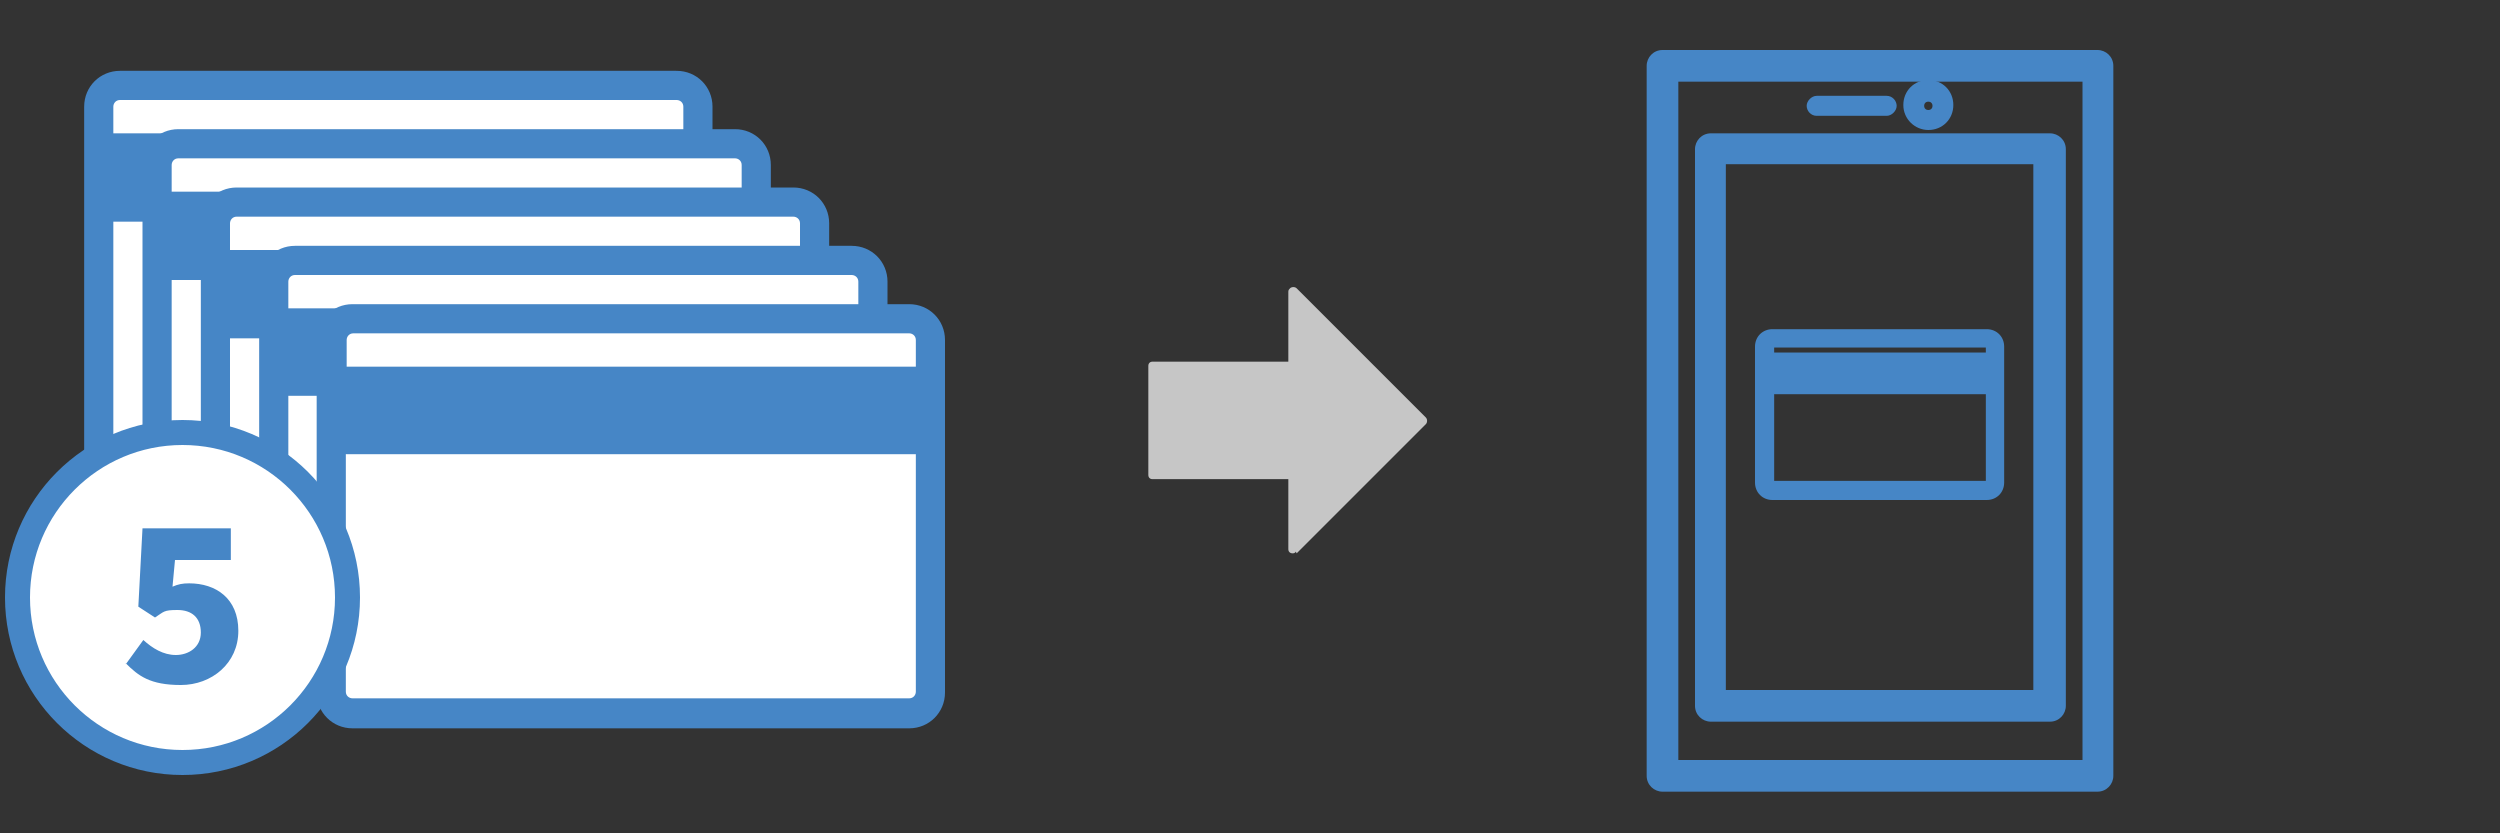 <?xml version="1.0" encoding="UTF-8"?>
<svg id="_レイヤー_1" data-name="レイヤー_1" xmlns="http://www.w3.org/2000/svg" width="300" height="100" version="1.1" viewBox="0 0 300 100">
  <rect x="0" y="0" width="300" height="100" fill="#333333" stroke="none"/>
  <!-- Generator: Adobe Illustrator 29.0.0, SVG Export Plug-In . SVG Version: 2.1.0 Build 186)  -->
  <defs>
    <style>
      .st0 {
        stroke: #4686c6;
        stroke-miterlimit: 10;
        stroke-width: 3px;
      }

      .st0, .st1 {
        fill: #fff;
      }

      .st2 {
        fill: #c6c6c6;
      }

      .st3 {
        fill: #4686c6;
      }
    </style>
  </defs>
  <path id="_パス_295" data-name="パス_295" class="st2" d="M155.6,66.4l15.5-15.5c.2-.2.2-.6,0-.8h0s-15.5-15.5-15.5-15.5c-.2-.2-.6-.2-.8,0-.1.1-.2.2-.2.4v8.4h-16.3c-.3,0-.5.2-.5.5v13.1c0,.3.2.5.5.5h16.3v8.4c0,.3.2.5.5.5.1,0,.3,0,.4-.2"/>
  <g>
    <g>
      <g>
        <path class="st3" d="M226.4,13.9h-8.4c-.7,0-1.2-.6-1.2-1.2s.6-1.2,1.2-1.2h8.4c.7,0,1.2.6,1.2,1.2s-.6,1.2-1.2,1.2Z"/>
        <path class="st3" d="M231.4,15.6c-1.6,0-3-1.3-3-3s1.3-3,3-3,3,1.3,3,3-1.3,3-3,3ZM231.4,12.2c-.3,0-.5.2-.5.5s.2.5.5.5.5-.2.5-.5-.2-.5-.5-.5Z"/>
      </g>
      <path class="st3" d="M246,86.6h-40.7c-1,0-1.9-.8-1.9-1.9V17.9c0-1,.8-1.9,1.9-1.9h40.7c1,0,1.9.8,1.9,1.9v66.8c0,1-.8,1.9-1.9,1.9ZM207.1,82.8h36.9V19.7h-36.9v63.1Z"/>
      <path class="st3" d="M251.7,95h-52.2c-1,0-1.9-.8-1.9-1.9V7.9c0-1,.8-1.9,1.9-1.9h52.2c1,0,1.9.8,1.9,1.9v85.2c0,1-.8,1.9-1.9,1.9ZM201.4,91.2h48.5V9.8h-48.5v81.5Z"/>
    </g>
    <path class="st3" d="M238.4,39.5h-25.7c-1.2,0-2.1.9-2.1,2.1v16.3c0,1.2.9,2.1,2.1,2.1h25.7c1.2,0,2.1-.9,2.1-2.1v-16.3c0-1.2-.9-2.1-2.1-2.1ZM238.3,47.3v10.4h-25.4v-10.4h25.4ZM212.9,42.3v-.6h25.4v.6h-25.4Z"/>
  </g>
  <g>
    <g>
      <g>
        <rect class="st1" x="12.8" y="10.6" width="69.9" height="46.6"/>
        <path class="st3" d="M81.1,8.5H14.4c-2.4,0-4.3,1.9-4.3,4.3v42.3c0,2.4,1.9,4.3,4.3,4.3h66.8c2.4,0,4.3-1.9,4.3-4.3V12.8c0-2.4-1.9-4.3-4.3-4.3ZM13.6,26.6h68.3v28.5c0,.4-.3.8-.8.8H14.4c-.4,0-.8-.3-.8-.8v-28.5ZM14.4,12h66.8c.4,0,.8.3.8.8v3.2H13.6v-3.2c0-.4.3-.8.8-.8Z"/>
      </g>
      <g>
        <rect class="st1" x="19.8" y="17.6" width="69.9" height="46.6"/>
        <path class="st3" d="M88.1,15.5H21.4c-2.4,0-4.3,1.9-4.3,4.3v42.3c0,2.4,1.9,4.3,4.3,4.3h66.8c2.4,0,4.3-1.9,4.3-4.3V19.8c0-2.4-1.9-4.3-4.3-4.3ZM20.6,33.6h68.3v28.5c0,.4-.3.8-.8.8H21.4c-.4,0-.8-.3-.8-.8v-28.5ZM21.4,19h66.8c.4,0,.8.3.8.8v3.2H20.6v-3.2c0-.4.3-.8.8-.8Z"/>
      </g>
      <g>
        <rect class="st1" x="26.8" y="24.6" width="69.9" height="46.6"/>
        <path class="st3" d="M95.1,22.5H28.4c-2.4,0-4.3,1.9-4.3,4.3v42.3c0,2.4,1.9,4.3,4.3,4.3h66.8c2.4,0,4.3-1.9,4.3-4.3V26.8c0-2.4-1.9-4.3-4.3-4.3ZM27.6,40.6h68.3v28.5c0,.4-.3.8-.8.8H28.4c-.4,0-.8-.3-.8-.8v-28.5ZM28.4,26h66.8c.4,0,.8.3.8.8v3.2H27.6v-3.2c0-.4.3-.8.8-.8Z"/>
      </g>
      <g>
        <rect class="st1" x="33.8" y="31.6" width="69.9" height="46.6"/>
        <path class="st3" d="M102.1,29.5H35.4c-2.4,0-4.3,1.9-4.3,4.3v42.3c0,2.4,1.9,4.3,4.3,4.3h66.8c2.4,0,4.3-1.9,4.3-4.3v-42.3c0-2.4-1.9-4.3-4.3-4.3ZM34.6,47.5h68.3v28.5c0,.4-.3.8-.8.8H35.4c-.4,0-.8-.3-.8-.8v-28.5ZM35.4,33h66.8c.4,0,.8.3.8.8v3.2H34.6v-3.2c0-.4.3-.8.8-.8Z"/>
      </g>
      <g>
        <rect class="st1" x="40.8" y="38.6" width="69.9" height="46.6"/>
        <path class="st3" d="M109.1,36.5H42.3c-2.4,0-4.3,1.9-4.3,4.3v42.3c0,2.4,1.9,4.3,4.3,4.3h66.8c2.4,0,4.3-1.9,4.3-4.3v-42.3c0-2.4-1.9-4.3-4.3-4.3ZM41.6,54.5h68.3v28.5c0,.4-.3.8-.8.8H42.3c-.4,0-.8-.3-.8-.8v-28.5ZM42.3,40h66.8c.4,0,.8.3.8.8v3.2H41.6v-3.2c0-.4.3-.8.8-.8Z"/>
      </g>
    </g>
    <circle class="st0" cx="21.9" cy="71.7" r="19.8"/>
    <path class="st3" d="M15.1,79.7l2.1-2.9c1.1,1,2.4,1.8,3.9,1.8s3-.9,3-2.7-1.1-2.7-2.8-2.7-1.6.2-2.7.9l-2-1.3.5-9.4h10.6v3.8h-6.7l-.3,3.2c.7-.3,1.2-.4,2-.4,3.2,0,5.9,1.8,5.9,5.7s-3.2,6.5-6.9,6.5-5.1-1.1-6.6-2.6Z"/>
  </g>
</svg>